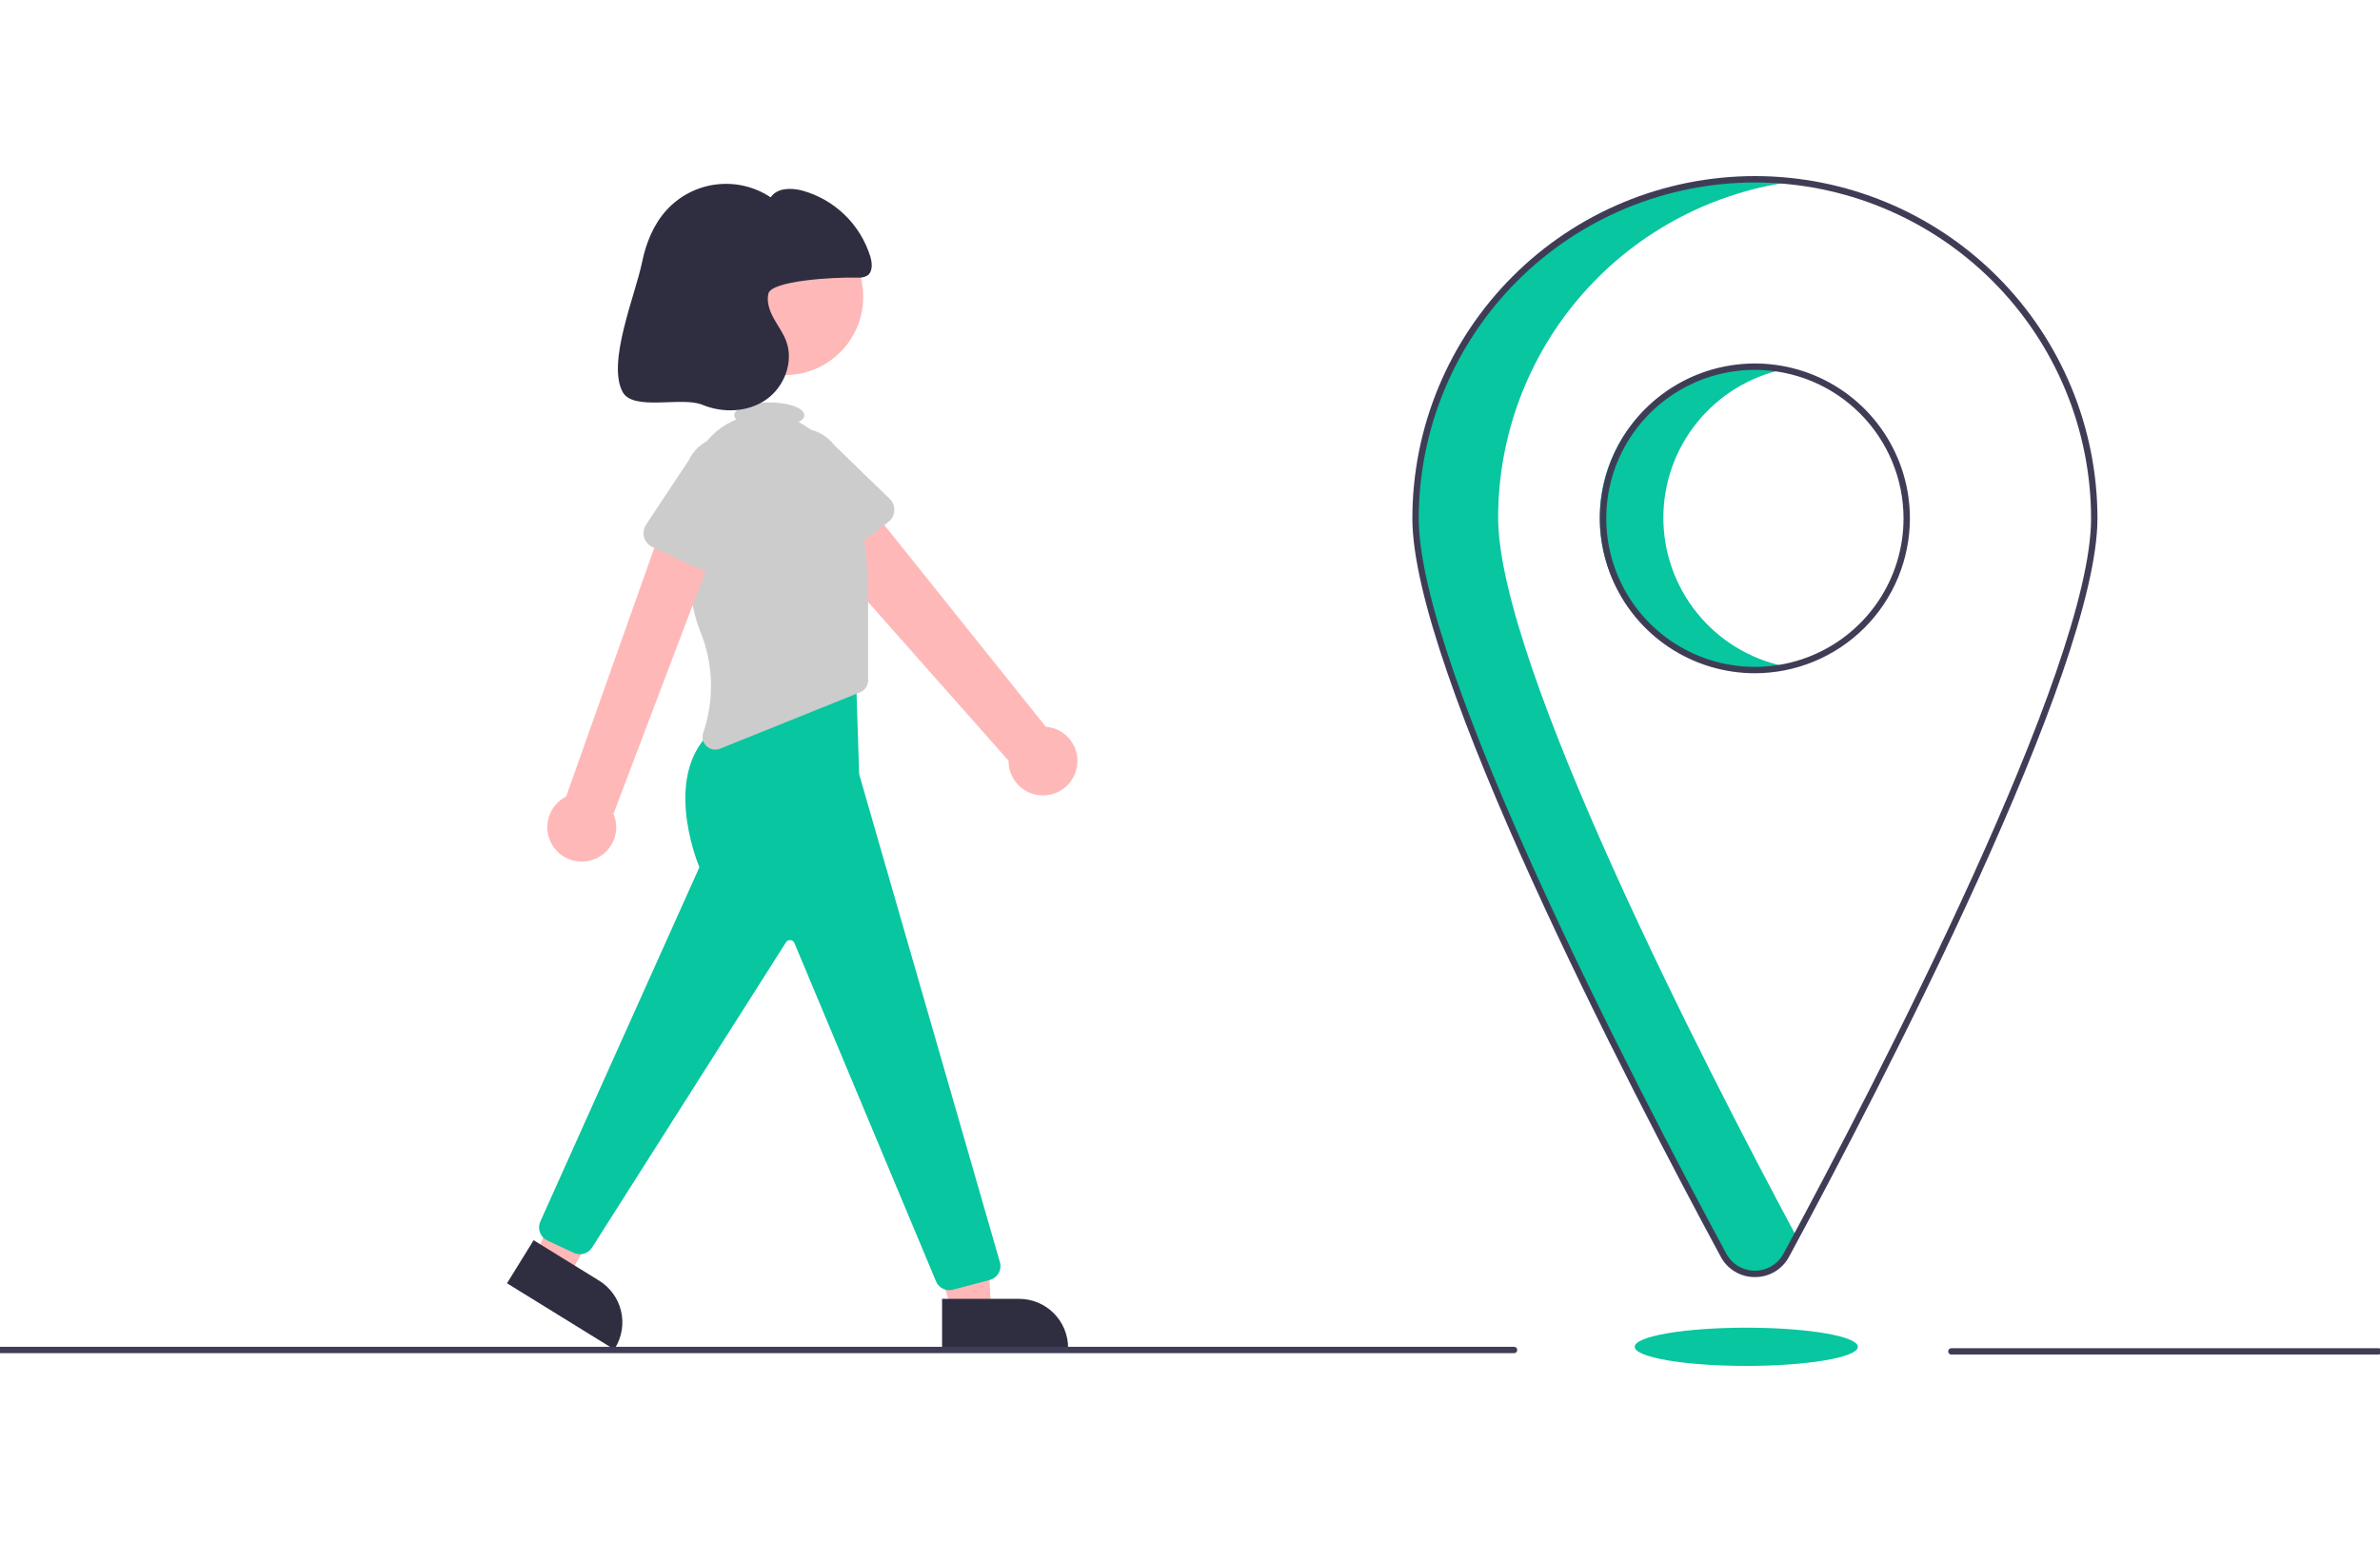 <?xml version="1.0" encoding="UTF-8"?> <svg xmlns="http://www.w3.org/2000/svg" width="1000" height="648" viewBox="0 0 1000 648" fill="none"><g clip-path="url(#clip0_442_1543)"><path d="M452.262 323.302C452.785 321.266 452.855 319.14 452.467 317.074C452.079 315.008 451.242 313.053 450.016 311.345C448.79 309.637 447.204 308.218 445.37 307.189C443.535 306.16 441.498 305.546 439.4 305.389L357.546 203.116L337.293 221.982L423.762 319.675C423.732 323.214 425.002 326.642 427.331 329.307C429.661 331.973 432.887 333.693 436.4 334.14C439.913 334.587 443.468 333.73 446.392 331.733C449.315 329.736 451.404 326.736 452.262 323.302Z" fill="#FFB8B8"></path><path d="M373.249 219.362L347.381 239.16C346.645 239.723 345.796 240.122 344.892 240.327C343.988 240.533 343.051 240.542 342.143 240.353C341.235 240.164 340.379 239.782 339.633 239.233C338.886 238.683 338.267 237.979 337.817 237.169L322.059 208.781C319.197 205.002 317.951 200.242 318.595 195.546C319.239 190.849 321.72 186.6 325.494 183.729C329.268 180.858 334.027 179.6 338.728 180.23C343.43 180.86 347.689 183.328 350.572 187.092L373.819 209.616C374.484 210.261 375.003 211.042 375.339 211.905C375.675 212.769 375.821 213.694 375.767 214.619C375.713 215.544 375.46 216.447 375.026 217.265C374.591 218.083 373.985 218.799 373.249 219.362Z" fill="#CCCCCC"></path><path d="M329.806 157.622C347.973 157.622 362.701 142.903 362.701 124.747C362.701 106.591 347.973 91.873 329.806 91.873C311.638 91.873 296.911 106.591 296.911 124.747C296.911 142.903 311.638 157.622 329.806 157.622Z" fill="#FFB8B8"></path><path d="M400.025 551.174H416.445L414.88 520.461L390.647 520.462L400.025 551.174Z" fill="#FFB8B8"></path><path d="M395.836 545.816L428.173 545.815H428.174C430.88 545.815 433.56 546.347 436.06 547.382C438.56 548.417 440.832 549.934 442.746 551.847C444.659 553.759 446.177 556.029 447.213 558.528C448.249 561.026 448.781 563.705 448.781 566.409V567.078L395.837 567.08L395.836 545.816Z" fill="#2F2E41"></path><path d="M224.958 527.941L238.927 536.565L253.749 509.614L236.844 499.046L224.958 527.941Z" fill="#FFB8B8"></path><path d="M224.212 521.184L251.723 538.167C254.025 539.588 256.026 541.449 257.609 543.643C259.192 545.837 260.327 548.32 260.949 550.952C261.571 553.584 261.669 556.313 261.236 558.983C260.803 561.652 259.848 564.211 258.425 566.511L258.073 567.081L213.03 539.274L224.212 521.184Z" fill="#2F2E41"></path><path d="M398.837 542.169C397.617 542.169 396.425 541.797 395.421 541.103C394.417 540.409 393.647 539.427 393.215 538.286L333.821 396.372C333.694 396.026 333.473 395.721 333.183 395.492C332.893 395.263 332.545 395.118 332.178 395.073C331.811 395.029 331.439 395.086 331.103 395.239C330.766 395.392 330.479 395.635 330.272 395.941L248.676 524.397C247.878 525.593 246.676 526.463 245.29 526.848C243.904 527.234 242.426 527.109 241.124 526.497L229.959 521.29C228.529 520.616 227.42 519.409 226.869 517.929C226.317 516.448 226.368 514.81 227.009 513.366L293.858 364.449C292.398 360.9 278.161 324.461 300.036 306.458L300.189 306.363L359.507 279.92L361.003 325.394L420.126 530.401C420.349 531.173 420.415 531.981 420.32 532.778C420.226 533.576 419.973 534.346 419.576 535.044C419.179 535.742 418.647 536.354 418.01 536.844C417.374 537.333 416.645 537.691 415.868 537.895L400.382 541.968C399.878 542.101 399.359 542.169 398.837 542.169Z" fill="#08C69F"></path><path d="M360.405 213.401C358.146 204.342 354.944 195.21 350.653 190.994C349.076 189.457 347.593 187.825 346.214 186.108C343.328 182.475 339.697 179.502 335.565 177.388C337.077 176.547 337.963 175.544 337.963 174.465C337.963 171.508 331.367 169.111 323.23 169.111C315.094 169.111 308.498 171.508 308.498 174.465C308.518 174.809 308.606 175.145 308.756 175.454C308.906 175.764 309.116 176.041 309.374 176.269C304.06 178.433 299.444 182.013 296.026 186.619C292.608 191.225 290.521 196.68 289.991 202.389C288.088 222.755 287.533 248.788 294.201 265.255C299.795 278.872 300.239 294.057 295.453 307.977C295.128 308.947 295.088 309.989 295.338 310.98C295.588 311.971 296.117 312.87 296.863 313.57C297.608 314.27 298.539 314.742 299.544 314.929C300.55 315.117 301.588 315.013 302.536 314.629L361.395 290.925C362.386 290.526 363.235 289.84 363.832 288.955C364.43 288.07 364.75 287.027 364.75 285.959V249.958C364.797 237.641 363.338 225.364 360.405 213.401Z" fill="#CCCCCC"></path><path d="M247.787 361.678C249.836 361.203 251.756 360.284 253.411 358.987C255.066 357.69 256.417 356.046 257.367 354.17C258.318 352.295 258.846 350.235 258.913 348.134C258.981 346.033 258.586 343.942 257.758 342.01L303.81 220.643L280.457 214.617L237.861 334.734C234.705 336.34 232.248 339.047 230.956 342.342C229.663 345.637 229.625 349.292 230.849 352.613C232.073 355.934 234.473 358.691 237.595 360.362C240.716 362.033 244.343 362.501 247.787 361.678Z" fill="#FFB8B8"></path><path d="M303.618 243.672L274.109 229.867C273.269 229.475 272.524 228.905 271.924 228.199C271.324 227.492 270.884 226.665 270.633 225.773C270.382 224.881 270.327 223.946 270.47 223.031C270.613 222.115 270.953 221.242 271.464 220.469L289.399 193.401C291.436 189.123 295.087 185.825 299.552 184.232C304.017 182.638 308.932 182.879 313.22 184.9C317.509 186.921 320.82 190.559 322.43 195.016C324.04 199.473 323.816 204.386 321.808 208.678L312.534 239.681C312.268 240.569 311.814 241.388 311.203 242.085C310.591 242.781 309.837 243.338 308.991 243.716C308.145 244.095 307.227 244.287 306.3 244.279C305.373 244.272 304.458 244.064 303.618 243.672Z" fill="#CCCCCC"></path><path d="M360.021 116.656C361.505 116.831 363.008 116.56 364.337 115.876C366.763 114.289 366.524 110.682 365.703 107.903C363.657 101.24 359.965 95.199 354.967 90.338C349.968 85.478 343.826 81.954 337.105 80.091C332.422 78.847 326.497 78.895 323.818 82.931C317.085 78.448 308.968 76.526 300.939 77.511C292.91 78.497 285.5 82.326 280.053 88.303C274.559 94.331 271.41 102.19 269.778 110.18C266.967 123.942 254.929 152.332 261.598 164.696C266.035 172.925 286.456 166.514 295.094 170.097C303.732 173.681 314.231 173.279 321.904 167.935C329.577 162.59 333.607 152.036 330.318 143.286C329.046 139.903 326.84 136.964 325.1 133.795C323.36 130.626 322.058 126.962 322.835 123.432C324.044 117.934 350.008 116.45 360.021 116.656Z" fill="#2F2E41"></path><path d="M637.503 567.307C637.503 567.483 637.469 567.658 637.402 567.82C637.335 567.983 637.236 568.131 637.112 568.255C636.987 568.38 636.839 568.478 636.677 568.545C636.514 568.612 636.339 568.646 636.163 568.646H-0.015C-0.371 568.646 -0.711 568.505 -0.962 568.254C-1.214 568.003 -1.355 567.662 -1.355 567.307C-1.355 566.952 -1.214 566.612 -0.962 566.361C-0.711 566.11 -0.371 565.969 -0.015 565.969H636.163C636.339 565.968 636.514 566.002 636.677 566.069C636.839 566.136 636.987 566.235 637.112 566.359C637.236 566.484 637.335 566.632 637.402 566.794C637.469 566.957 637.503 567.131 637.503 567.307Z" fill="#3F3D56"></path><path d="M733.733 574C759.622 574 780.61 570.404 780.61 565.969C780.61 561.534 759.622 557.938 733.733 557.938C707.844 557.938 686.857 561.534 686.857 565.969C686.857 570.404 707.844 574 733.733 574Z" fill="#08C69F"></path><path d="M999.368 569.235H819.899C819.543 569.235 819.203 569.094 818.952 568.843C818.7 568.592 818.559 568.252 818.559 567.897C818.559 567.542 818.7 567.201 818.952 566.95C819.203 566.699 819.543 566.558 819.899 566.558H999.368C999.723 566.558 1000.06 566.699 1000.32 566.95C1000.57 567.201 1000.71 567.542 1000.71 567.897C1000.71 568.252 1000.57 568.592 1000.32 568.843C1000.06 569.094 999.723 569.235 999.368 569.235Z" fill="#3F3D56"></path><path d="M698.891 217.572C698.893 202.99 703.896 188.849 713.067 177.507C722.237 166.165 735.021 158.307 749.286 155.243C739.985 153.248 730.355 153.358 721.101 155.563C711.848 157.769 703.205 162.015 695.806 167.991C688.408 173.967 682.44 181.521 678.34 190.099C674.24 198.678 672.113 208.065 672.113 217.572C672.113 227.079 674.24 236.466 678.34 245.045C682.44 253.623 688.408 261.177 695.806 267.153C703.205 273.129 711.848 277.375 721.101 279.581C730.355 281.787 739.985 281.896 749.286 279.901C735.021 276.837 722.237 268.979 713.067 257.637C703.896 246.295 698.893 232.154 698.891 217.572Z" fill="#08C69F"></path><path d="M629.468 217.572C629.47 182.793 642.199 149.215 665.255 123.164C688.311 97.112 720.103 80.386 754.643 76.135C734.601 73.68 714.265 75.505 694.981 81.49C675.697 87.475 657.905 97.483 642.78 110.853C627.655 124.223 615.544 140.65 607.246 159.047C598.948 177.444 594.653 197.392 594.646 217.572C594.646 281.491 688.708 461.743 724.036 527.187C725.319 529.569 727.223 531.559 729.546 532.946C731.87 534.333 734.526 535.065 737.232 535.065C739.938 535.065 742.594 534.333 744.918 532.946C747.241 531.559 749.146 529.569 750.429 527.187C751.751 524.738 753.165 522.109 754.643 519.35C716.612 448.395 629.468 279.099 629.468 217.572Z" fill="#08C69F"></path><path d="M737.354 536.666C734.401 536.69 731.498 535.902 728.963 534.389C726.428 532.875 724.358 530.695 722.98 528.085C684.027 455.926 593.429 281.246 593.429 217.835C593.429 179.688 608.593 143.103 635.584 116.128C662.575 89.154 699.184 74 737.355 74C775.527 74 812.135 89.154 839.126 116.128C866.118 143.103 881.281 179.688 881.281 217.835C881.281 281.252 790.682 455.928 751.729 528.085C750.351 530.695 748.28 532.876 745.745 534.389C743.21 535.903 740.307 536.69 737.354 536.666ZM737.355 76.677C699.907 76.719 664.005 91.605 637.525 118.068C611.045 144.531 596.15 180.41 596.108 217.835C596.108 280.636 686.482 454.834 725.337 526.815C726.505 528.984 728.239 530.796 730.355 532.059C732.471 533.322 734.89 533.989 737.355 533.989C739.819 533.989 742.238 533.322 744.354 532.059C746.47 530.796 748.204 528.984 749.372 526.815C788.229 454.836 878.603 280.642 878.603 217.835C878.561 180.41 863.666 144.531 837.186 118.068C810.706 91.605 774.803 76.719 737.355 76.677Z" fill="#3F3D56"></path><path d="M737.355 282.922C724.474 282.922 711.882 279.105 701.172 271.953C690.461 264.801 682.113 254.636 677.184 242.743C672.254 230.85 670.965 217.763 673.477 205.138C675.99 192.512 682.193 180.914 691.302 171.812C700.41 162.709 712.015 156.51 724.648 153.999C737.282 151.487 750.377 152.776 762.278 157.703C774.179 162.629 784.35 170.971 791.507 181.675C798.663 192.378 802.483 204.962 802.483 217.835C802.463 235.091 795.595 251.635 783.386 263.837C771.176 276.038 754.622 282.902 737.355 282.922ZM737.355 155.425C725.004 155.425 712.93 159.085 702.66 165.943C692.39 172.8 684.386 182.547 679.659 193.951C674.932 205.355 673.695 217.903 676.105 230.01C678.514 242.116 684.462 253.237 693.195 261.965C701.929 270.693 713.056 276.637 725.17 279.046C737.285 281.454 749.841 280.218 761.252 275.494C772.664 270.771 782.417 262.772 789.279 252.508C796.141 242.245 799.804 230.179 799.804 217.835C799.785 201.289 793.2 185.426 781.493 173.726C769.785 162.025 753.912 155.444 737.355 155.425Z" fill="#3F3D56"></path></g><defs><clipPath id="clip0_442_1543"><rect width="1000" height="648" fill="white"></rect></clipPath></defs></svg> 